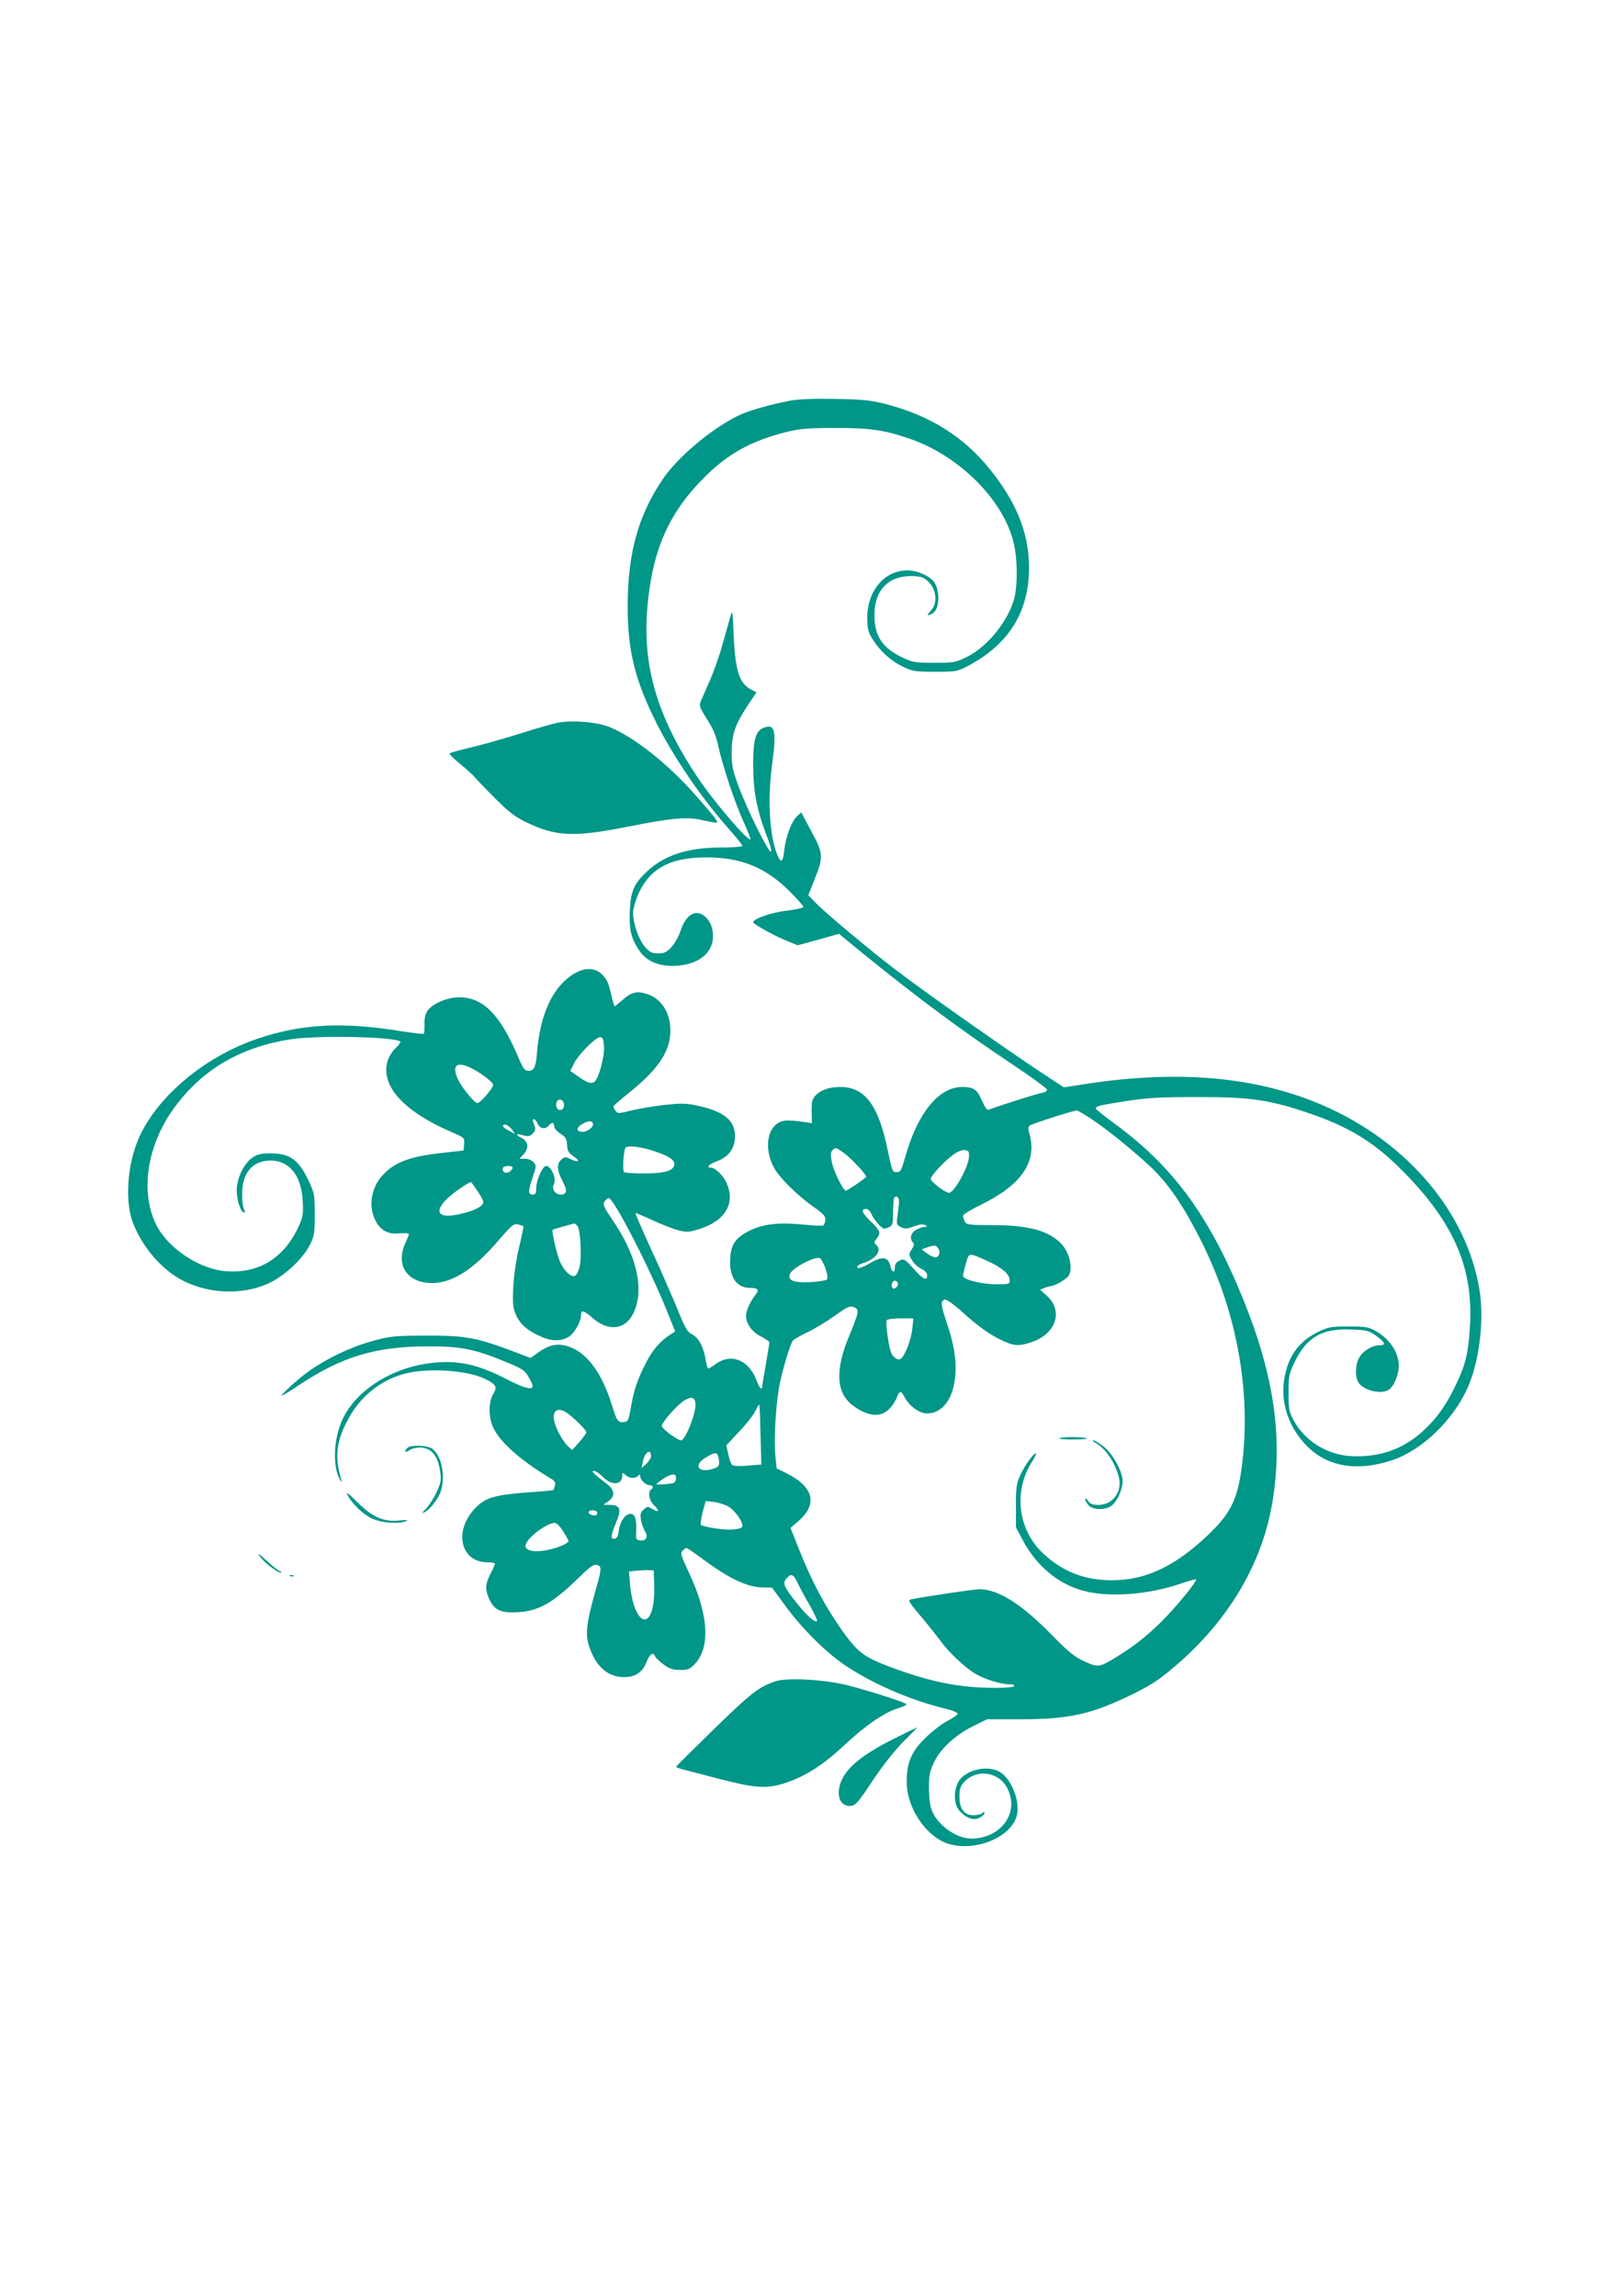 <?xml version="1.0" standalone="no"?>
<!DOCTYPE svg PUBLIC "-//W3C//DTD SVG 20010904//EN"
 "http://www.w3.org/TR/2001/REC-SVG-20010904/DTD/svg10.dtd">
<svg version="1.0" xmlns="http://www.w3.org/2000/svg"
 width="905pt" height="1280pt" viewBox="0 0 905 1280"
 preserveAspectRatio="xMidYMid meet">
<g transform="translate(0,1280) scale(0.1,-0.1)"
fill="#009688" stroke="none">
<path d="M4405 10566 c-114 -22 -237 -57 -290 -84 -151 -74 -339 -233 -422
-357 -136 -204 -193 -411 -193 -708 0 -246 41 -409 160 -647 99 -196 251 -419
408 -596 40 -45 72 -86 72 -90 0 -5 -55 -9 -122 -9 -183 0 -314 -43 -411 -134
-71 -67 -90 -109 -95 -216 -5 -103 6 -152 47 -216 39 -63 103 -94 191 -94 156
1 248 87 221 207 -11 49 -49 88 -86 88 -36 0 -71 -39 -90 -99 -10 -30 -32 -70
-50 -90 -28 -30 -40 -36 -75 -36 -37 0 -47 6 -75 38 -34 40 -65 129 -65 188 0
19 11 59 23 90 64 154 178 219 385 219 192 0 327 -54 460 -184 45 -45 82 -86
82 -92 0 -5 -42 -15 -92 -21 -87 -10 -188 -45 -188 -65 0 -10 121 -77 191
-105 l57 -23 73 20 c41 11 93 25 115 32 l42 12 122 -100 c316 -257 564 -441
850 -631 102 -68 186 -130 188 -137 2 -9 -10 -16 -33 -20 -31 -6 -232 -70
-287 -91 -14 -6 -22 4 -42 48 -28 64 -47 77 -111 77 -128 0 -245 -141 -313
-376 -26 -90 -30 -99 -52 -99 -23 0 -26 6 -48 113 -52 259 -127 361 -265 362
-65 0 -112 -17 -142 -50 -16 -18 -20 -35 -19 -87 l1 -65 -51 8 c-28 4 -68 8
-89 7 -101 -3 -138 -140 -70 -265 31 -56 128 -152 223 -219 53 -37 64 -50 62
-70 -1 -13 -6 -27 -10 -30 -4 -4 -50 -3 -102 3 -138 14 -228 6 -304 -30 -80
-38 -109 -76 -114 -153 -8 -105 33 -169 109 -169 47 0 54 -11 30 -41 -30 -40
-51 -86 -51 -116 0 -43 35 -91 85 -115 25 -12 45 -27 45 -32 0 -6 -9 -62 -20
-125 -11 -62 -20 -117 -20 -122 0 -22 -17 -5 -29 29 -43 120 -143 162 -232 96
-18 -13 -36 -24 -40 -24 -4 0 -10 21 -14 48 -10 69 -40 126 -76 143 -27 13
-38 33 -85 149 -31 74 -95 222 -145 329 -49 107 -87 196 -86 198 2 2 46 -17
98 -41 52 -24 117 -49 146 -56 47 -11 59 -9 119 10 141 47 196 144 145 256
-19 42 -63 84 -87 84 -28 0 -13 18 29 34 67 25 99 65 105 128 7 97 -55 151
-209 184 -64 14 -89 14 -184 4 -60 -7 -144 -21 -185 -31 -71 -18 -76 -18 -87
-2 -7 9 -13 20 -13 24 0 4 43 41 95 83 146 118 213 212 222 315 10 112 -43
204 -134 231 -53 16 -84 8 -132 -35 -21 -19 -41 -35 -43 -35 -3 0 -11 26 -18
58 -7 31 -17 66 -22 77 -48 93 -139 97 -236 10 -87 -79 -141 -215 -157 -395
-7 -92 -16 -110 -50 -110 -19 0 -29 14 -59 85 -99 231 -194 325 -325 325 -68
0 -151 -36 -178 -76 -12 -19 -17 -44 -16 -76 1 -26 -1 -49 -5 -51 -4 -3 -57 4
-118 13 -329 54 -559 43 -805 -40 -281 -94 -539 -302 -652 -527 -73 -143 -94
-362 -49 -491 49 -137 163 -272 283 -332 159 -81 364 -80 507 1 81 47 167 132
199 197 26 52 28 66 28 172 0 109 -2 118 -33 185 -57 121 -105 155 -215 155
-50 0 -72 -5 -98 -23 -49 -32 -89 -116 -89 -185 0 -53 23 -122 41 -122 6 0 5
8 -1 19 -5 11 -10 48 -10 83 0 119 58 188 159 188 105 0 172 -84 179 -226 4
-73 1 -89 -22 -140 -81 -177 -222 -265 -405 -251 -151 11 -326 129 -391 261
-90 185 -49 446 103 652 155 211 364 334 641 379 146 24 574 16 618 -11 4 -3
-7 -20 -26 -37 -20 -20 -39 -50 -46 -76 -36 -136 90 -276 355 -391 76 -33 76
-33 73 -69 l-3 -35 -115 -13 c-182 -20 -265 -50 -332 -120 -66 -68 -85 -169
-48 -250 27 -60 71 -86 138 -79 28 2 52 1 52 -4 0 -4 -9 -27 -20 -51 -56 -124
12 -223 152 -222 113 1 231 78 368 238 74 86 84 94 108 89 15 -4 29 -8 31 -10
1 -1 -9 -54 -24 -116 -17 -72 -29 -153 -33 -224 -4 -96 -2 -116 16 -156 22
-50 64 -87 137 -119 60 -27 112 -28 154 -3 33 19 71 85 71 122 0 32 16 27 67
-18 84 -73 177 -64 222 23 67 131 25 324 -113 525 -47 69 -55 85 -46 102 6 11
17 20 25 20 27 0 228 -389 326 -634 l44 -109 -25 -16 c-59 -38 -101 -86 -138
-159 -48 -93 -69 -156 -85 -254 -12 -67 -15 -73 -38 -76 -33 -4 -40 6 -68 98
-59 189 -150 304 -261 329 -51 11 -94 0 -149 -39 l-42 -31 -97 37 c-208 78
-265 88 -482 88 -180 -1 -203 -3 -295 -28 -153 -41 -321 -128 -427 -221 -49
-42 -88 -80 -88 -85 0 -4 43 21 96 57 238 159 429 217 719 217 185 1 265 -16
439 -88 89 -37 104 -47 123 -82 13 -21 23 -45 23 -51 0 -25 -48 -12 -141 36
-174 91 -296 114 -460 87 -205 -33 -388 -156 -459 -309 -50 -107 -57 -262 -14
-336 8 -14 13 -18 9 -7 -38 125 -32 208 26 324 70 143 191 242 340 277 131 30
343 14 437 -34 60 -31 66 -43 42 -83 -26 -43 -27 -128 0 -186 37 -81 151 -183
323 -286 22 -13 27 -22 21 -39 -3 -12 -7 -23 -9 -25 -1 -1 -65 -7 -141 -12
-186 -14 -237 -29 -294 -88 -122 -126 -83 -301 68 -302 23 0 42 -3 42 -7 0 -5
-11 -30 -25 -57 -30 -59 -31 -87 -6 -143 28 -60 65 -77 160 -71 116 7 195 52
342 196 62 60 81 73 98 67 28 -8 27 -18 -14 -164 -48 -171 -53 -230 -25 -304
39 -105 104 -157 192 -157 61 0 102 28 123 84 18 46 38 59 48 31 4 -8 25 -28
48 -45 33 -24 52 -30 92 -30 44 0 54 4 82 34 88 94 76 277 -35 512 -43 92 -47
106 -34 119 9 8 18 15 22 15 4 0 41 -25 82 -56 155 -115 257 -164 347 -164
l48 -1 70 -96 c96 -132 232 -267 340 -339 157 -104 361 -192 553 -239 39 -9
72 -22 72 -29 0 -6 -26 -24 -58 -41 -31 -16 -87 -59 -123 -95 -78 -77 -103
-136 -103 -245 -1 -128 89 -277 199 -331 146 -71 379 10 415 144 20 76 -29
204 -94 243 -68 41 -192 13 -231 -53 -29 -50 -27 -129 5 -163 39 -43 79 -56
112 -39 16 8 28 20 28 26 0 9 -3 9 -12 0 -7 -7 -29 -12 -49 -12 -53 0 -79 35
-79 105 0 41 5 57 25 79 72 78 198 59 244 -38 66 -134 -39 -276 -203 -276 -88
0 -199 83 -224 169 -7 21 -12 74 -12 117 0 66 5 89 28 139 37 77 118 152 219
202 l77 38 195 0 c270 1 392 29 627 145 98 49 143 79 230 154 294 252 480 565
538 905 61 358 12 708 -159 1131 -189 467 -390 744 -719 985 -58 43 -106 81
-106 85 0 13 24 19 173 42 118 18 185 22 392 22 288 1 400 -15 606 -84 242
-80 389 -171 555 -343 274 -281 379 -529 361 -847 -9 -148 -23 -212 -72 -316
-56 -121 -109 -197 -187 -269 -110 -103 -245 -151 -403 -143 -136 7 -262 86
-323 203 -24 44 -27 61 -27 150 0 92 3 106 32 167 67 142 153 193 318 186 85
-3 97 -6 136 -33 53 -38 60 -55 22 -55 -43 0 -96 -33 -115 -71 -22 -43 -23
-107 -2 -138 30 -43 119 -65 165 -41 29 16 59 84 59 135 0 76 -53 154 -135
198 -34 19 -57 22 -145 22 -93 0 -112 -3 -161 -26 -117 -55 -180 -142 -199
-276 -18 -128 26 -257 121 -358 116 -122 283 -152 484 -85 164 55 340 224 420
406 64 146 92 375 65 541 -72 450 -431 858 -927 1053 -355 140 -767 172 -1255
99 l-136 -21 -129 85 c-191 126 -661 457 -803 566 -153 117 -401 324 -454 380
l-39 40 33 83 c53 133 52 147 -15 272 l-57 107 -24 -22 c-31 -29 -63 -115 -71
-190 -7 -66 -18 -74 -38 -26 -44 107 -56 304 -30 502 26 190 17 230 -43 209
-47 -16 -62 -63 -62 -201 0 -161 19 -258 84 -426 16 -43 21 -67 13 -65 -17 6
-136 246 -179 366 -33 88 -38 114 -38 187 0 101 19 156 90 263 l48 72 -28 15
c-68 35 -90 104 -99 305 -6 139 -7 143 -19 100 -7 -25 -27 -94 -44 -155 -16
-60 -48 -150 -70 -200 -22 -49 -45 -102 -51 -116 -9 -23 -5 -35 35 -98 34 -52
51 -93 63 -149 25 -114 91 -312 140 -421 24 -52 42 -97 40 -100 -14 -13 -204
209 -295 345 -225 337 -309 621 -280 950 28 320 121 529 324 729 132 130 258
198 453 247 74 18 117 22 268 22 192 1 274 -11 415 -59 283 -96 534 -351 585
-593 18 -81 19 -211 4 -284 -27 -127 -148 -282 -267 -340 -64 -32 -72 -33
-182 -33 -105 0 -120 2 -175 28 -113 53 -158 119 -159 232 -2 135 67 216 188
223 37 2 70 -2 85 -10 67 -36 89 -132 42 -182 -26 -27 -22 -33 9 -16 41 22 44
136 4 181 -28 32 -93 59 -144 59 -129 0 -225 -115 -224 -267 1 -63 5 -78 33
-122 43 -66 101 -117 170 -150 51 -24 67 -26 176 -26 115 0 122 1 180 31 242
127 355 322 342 589 -9 173 -76 332 -214 505 -147 184 -336 303 -582 367 -82
21 -123 26 -281 29 -128 2 -207 -1 -255 -10z m-1037 -3600 c4 -54 -29 -176
-52 -196 -19 -15 -43 -7 -95 31 l-41 29 21 42 c27 53 125 150 148 146 12 -2
17 -16 19 -52z m-685 -153 c38 -26 67 -52 67 -62 -1 -18 -72 -101 -88 -101
-15 0 -80 78 -103 122 -54 105 0 123 124 41z m462 -173 c0 -16 -6 -26 -18 -28
-19 -4 -32 20 -23 44 9 25 41 13 41 -16z m2939 -77 c89 -60 205 -153 320 -257
108 -99 196 -227 302 -441 188 -380 267 -806 223 -1203 -23 -210 -59 -290
-185 -412 -188 -181 -353 -260 -544 -260 -151 0 -273 47 -382 148 -143 133
-169 350 -62 515 14 22 23 41 21 43 -9 9 -60 -61 -86 -116 -23 -50 -26 -67
-26 -175 l0 -120 40 -75 c80 -150 211 -253 362 -285 142 -30 346 -12 513 45
46 16 86 27 89 25 8 -9 -112 -156 -192 -235 -86 -85 -158 -141 -260 -203 -87
-53 -96 -54 -173 -18 -55 26 -88 53 -188 155 -161 164 -291 246 -394 246 -30
0 -299 -40 -380 -56 -21 -4 -18 -11 50 -92 41 -48 90 -110 110 -137 47 -66
142 -155 198 -187 54 -31 141 -58 187 -58 20 0 32 -4 28 -10 -3 -6 -49 -10
-103 -10 -201 0 -360 32 -584 115 -144 54 -180 80 -256 182 -103 142 -181 286
-257 476 l-47 119 41 35 c115 98 89 196 -72 274 l-46 22 -7 66 c-10 99 3 315
26 416 22 100 58 214 72 232 5 6 41 27 81 46 40 19 108 60 152 92 69 49 83 56
105 48 33 -12 31 -26 -25 -161 -81 -195 -73 -320 25 -391 86 -62 158 -65 206
-8 15 17 31 44 36 59 13 36 24 35 42 -1 26 -50 82 -91 125 -91 87 0 148 83
158 213 7 87 -8 176 -49 296 -32 97 -34 116 -12 125 10 4 43 -18 98 -67 97
-87 157 -129 228 -162 62 -29 88 -31 156 -9 142 46 185 177 86 263 l-35 31 26
10 c15 6 31 10 36 10 21 0 89 41 99 59 25 49 0 140 -52 187 -71 66 -184 94
-375 94 -130 0 -143 2 -153 19 -5 11 -10 26 -10 33 0 7 45 35 99 61 228 111
316 241 271 397 -7 23 -6 38 0 44 9 9 241 84 264 85 4 1 40 -20 80 -46z
m-3086 -28 c13 -28 43 -33 62 -10 17 21 30 19 30 -4 0 -11 15 -28 34 -41 30
-18 35 -27 38 -63 2 -34 9 -45 35 -63 41 -27 32 -38 -13 -17 -31 15 -35 15
-54 -2 -27 -24 -25 -60 6 -118 29 -55 26 -77 -10 -77 -30 0 -51 32 -38 57 17
29 -14 103 -43 103 -19 0 -55 -81 -55 -123 0 -30 -4 -37 -20 -37 -26 0 -26 20
1 99 20 59 20 63 4 82 -11 11 -31 19 -48 19 l-30 0 21 23 c33 35 29 73 -9 92
-38 20 -33 28 10 15 26 -7 36 -5 51 10 16 16 18 25 10 45 -12 32 -12 35 -2 35
5 0 14 -11 20 -25z m307 4 c11 -17 -26 -49 -57 -49 -37 0 -37 24 0 44 33 18
49 20 57 5z m-451 -35 l18 -26 -30 16 c-38 19 -49 36 -25 36 10 0 26 -12 37
-26z m801 -124 c76 -26 105 -46 105 -70 0 -36 -52 -52 -166 -52 -57 0 -108 3
-114 7 -9 6 -5 98 6 134 6 18 88 9 169 -19z m1051 -8 c40 -29 124 -119 124
-132 0 -6 -86 -66 -112 -78 -13 -6 -67 102 -79 156 -8 40 -8 56 1 67 17 20 21
19 66 -13z m697 -24 c-4 -57 -83 -198 -111 -198 -21 0 -102 62 -102 77 0 18
75 99 125 135 24 18 49 28 65 26 22 -3 25 -7 23 -40z m-2545 -60 c-7 -21 -36
-34 -49 -21 -6 6 -8 16 -5 22 10 15 59 14 54 -1z m-192 -133 c30 -46 34 -58
23 -71 -16 -20 -63 -39 -132 -54 -112 -25 -140 13 -64 87 32 32 119 92 134 93
1 0 18 -25 39 -55z m2347 -61 c-2 -16 -5 -50 -9 -76 -6 -44 -4 -48 21 -60 22
-10 34 -9 72 5 31 12 50 14 62 7 14 -8 14 -9 -2 -10 -10 0 -31 -7 -47 -15 -31
-16 -40 -51 -19 -72 8 -8 6 -18 -7 -38 -17 -26 -17 -28 0 -59 10 -18 33 -40
52 -49 22 -11 34 -24 34 -37 0 -34 -23 -23 -76 37 -49 54 -53 57 -78 45 -18
-8 -26 -19 -26 -37 0 -35 -17 -31 -25 6 -11 51 -43 57 -108 20 -56 -32 -77
-38 -77 -22 0 5 17 15 38 21 69 23 102 71 67 100 -13 11 -12 15 5 37 23 30 19
42 -39 98 -44 42 -52 65 -22 65 11 0 23 -11 30 -28 14 -32 57 -82 72 -82 6 0
19 5 30 10 16 9 19 22 19 84 0 40 3 76 7 80 14 14 28 -2 26 -30z m-1793 -129
c17 -21 25 -180 11 -231 -6 -23 -18 -44 -25 -47 -23 -9 -61 28 -84 80 -18 44
-48 172 -40 177 3 3 106 32 119 35 4 0 12 -6 19 -14z m2013 -127 c13 -20 2
-48 -18 -48 -9 0 -29 10 -46 22 l-30 23 33 11 c39 14 48 13 61 -8z m277 -70
c76 -34 120 -72 120 -105 0 -22 -3 -23 -72 -23 -85 0 -188 26 -188 47 0 8 7
39 16 69 18 63 13 62 124 12z m-908 -37 c12 -36 15 -58 8 -65 -5 -5 -47 -11
-92 -14 -92 -4 -126 9 -114 44 10 32 127 96 165 91 8 -1 22 -27 33 -56z m403
-81 c10 -16 -16 -43 -28 -31 -11 11 -2 41 12 41 5 0 13 -5 16 -10z m82 -260
c-4 -34 -19 -86 -33 -116 -21 -44 -30 -55 -47 -52 -12 2 -28 16 -36 32 -15 32
-35 172 -26 186 4 6 38 10 77 10 l71 0 -6 -60z m-1209 -413 c6 -49 -56 -207
-80 -207 -21 0 -107 65 -108 80 0 20 86 118 124 141 40 25 60 20 64 -14z m361
-119 c2 -62 4 -138 5 -168 l1 -55 -75 -6 c-41 -4 -80 -2 -87 3 -6 5 -16 32
-22 60 l-11 50 69 74 c39 40 79 91 91 114 11 22 22 40 23 40 2 0 5 -51 6 -112z
m-1079 66 c38 -26 110 -97 110 -109 -1 -5 -18 -30 -40 -55 l-39 -44 -22 19
c-28 26 -65 91 -77 136 -17 62 16 88 68 53z m470 -243 c0 -10 -12 -28 -26 -42
l-27 -24 7 34 c10 55 46 80 46 32z m374 3 c3 -9 6 -26 6 -39 0 -20 -8 -26 -42
-36 -78 -21 -101 25 -33 65 48 29 61 31 69 10z m-641 -119 c49 -49 107 -45
107 9 0 18 1 18 18 3 22 -20 53 -22 70 -5 9 9 12 9 12 -2 0 -20 31 -50 52 -50
19 0 24 -15 8 -25 -19 -12 -10 -61 15 -85 34 -32 32 -45 -5 -24 -28 17 -30 17
-50 -1 -18 -16 -21 -27 -16 -58 4 -21 13 -49 21 -61 21 -32 9 -58 -24 -54 -24
3 -26 7 -24 43 4 73 -5 105 -31 105 -30 0 -59 -42 -66 -95 -3 -27 -10 -41 -22
-43 -25 -5 -23 17 7 89 32 74 24 99 -33 99 l-37 1 28 20 c38 29 35 62 -9 96
-77 59 -90 72 -72 73 9 0 32 -16 51 -35z m407 -4 c0 -11 -5 -23 -11 -27 -11
-7 -99 -14 -99 -8 0 2 17 15 37 29 45 30 73 33 73 6z m286 -157 c36 -18 83
-80 84 -111 0 -20 -69 -27 -149 -14 -42 6 -79 15 -82 19 -4 4 0 36 9 71 l17
63 41 -5 c23 -2 59 -13 80 -23z m-726 -40 c0 -10 -7 -14 -22 -12 -32 5 -35 28
-4 28 17 0 26 -5 26 -16z m-190 -101 c17 -26 30 -51 30 -55 0 -5 -16 -16 -35
-24 -100 -42 -205 -43 -205 -2 0 37 114 126 163 128 10 0 30 -19 47 -47z m508
-303 c3 -93 -13 -167 -40 -184 -40 -25 -84 64 -95 191 l-6 72 39 4 c21 2 53 4
69 3 l30 -1 3 -85z m801 13 c12 -27 43 -83 68 -126 24 -43 42 -81 39 -84 -11
-12 -58 30 -115 102 -71 89 -79 109 -55 136 26 29 38 24 63 -28z"/>
<path d="M5908 4782 c-10 -4 26 -7 78 -7 52 0 85 3 72 7 -31 8 -129 8 -150 0z"/>
<path d="M6105 4758 c58 -31 110 -106 133 -190 23 -82 -32 -158 -113 -158 -33
0 -46 5 -58 23 -9 12 -16 17 -16 11 -1 -7 7 -22 17 -34 23 -28 89 -31 128 -6
32 22 63 89 64 138 0 54 -56 155 -108 195 -24 18 -49 33 -55 33 -7 0 -3 -6 8
-12z"/>
<path d="M3110 8771 c-25 -5 -117 -31 -205 -59 -88 -28 -212 -63 -275 -78 -63
-15 -118 -30 -123 -34 -4 -3 21 -28 55 -56 34 -27 73 -62 87 -79 14 -16 66
-71 116 -120 69 -69 107 -99 165 -127 167 -82 268 -87 570 -27 253 50 332 57
424 35 38 -9 71 -14 73 -12 7 7 -13 33 -117 151 -159 180 -342 324 -482 382
-69 28 -203 39 -288 24z"/>
<path d="M2272 4728 c-20 -20 -13 -30 10 -14 12 9 38 16 58 16 65 0 102 -44
115 -137 6 -45 3 -61 -20 -110 -14 -32 -40 -73 -58 -92 -24 -25 -27 -31 -10
-22 32 17 79 77 92 120 26 87 2 198 -50 235 -28 19 -119 22 -137 4z"/>
<path d="M1937 4467 c26 -51 87 -110 138 -133 53 -25 150 -32 190 -14 13 6 3
7 -31 4 -91 -11 -154 15 -239 99 -48 48 -68 63 -58 44z"/>
<path d="M1449 4123 c24 -36 109 -99 118 -89 4 3 1 6 -5 6 -6 0 -39 26 -74 58
-46 42 -56 48 -39 25z"/>
<path d="M1618 4013 c7 -3 16 -2 19 1 4 3 -2 6 -13 5 -11 0 -14 -3 -6 -6z"/>
<path d="M4325 3427 c-93 -31 -138 -66 -344 -267 -116 -113 -211 -207 -211
-210 0 -3 19 -10 43 -16 23 -6 116 -30 207 -54 199 -51 262 -54 368 -17 109
38 204 99 316 204 121 113 228 187 303 209 30 9 51 19 46 24 -13 12 -217 77
-333 106 -128 31 -330 42 -395 21z"/>
<path d="M5012 3120 c-179 -87 -276 -160 -314 -234 -42 -83 -19 -160 46 -154
27 3 41 18 120 138 57 85 120 165 171 218 46 45 81 82 80 82 -1 0 -47 -22
-103 -50z"/>
</g>
</svg>

